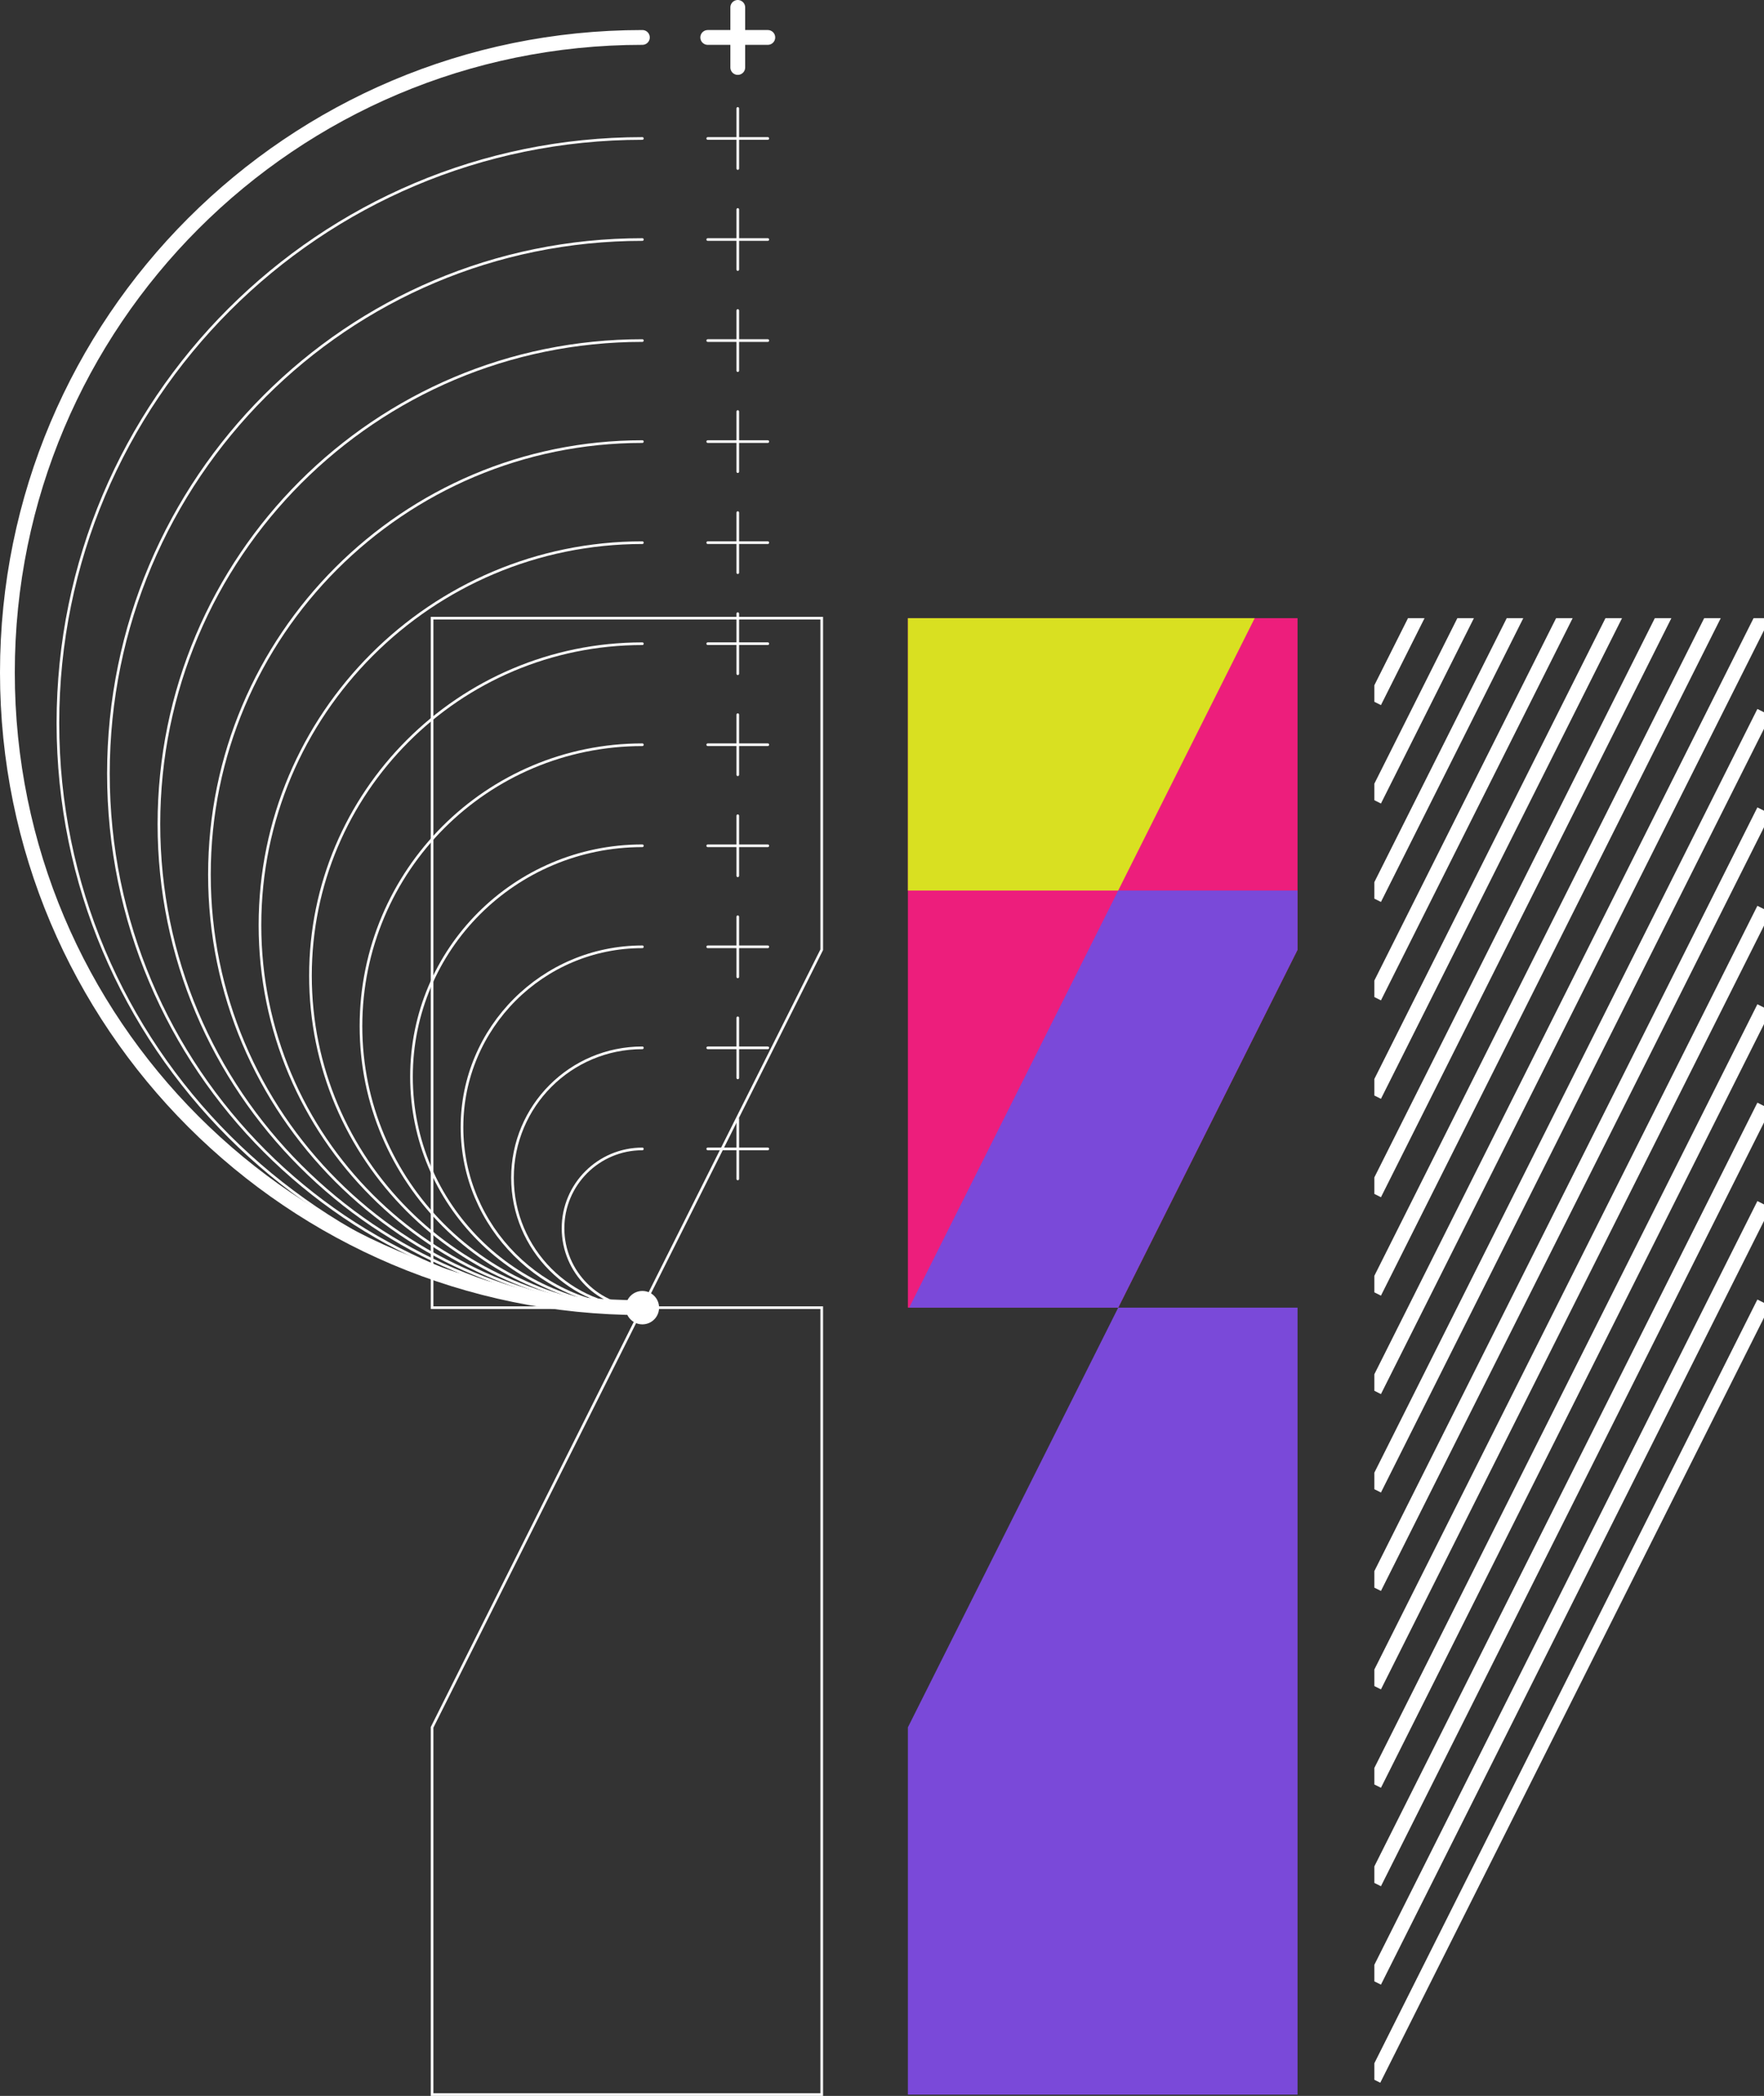 <?xml version="1.0" encoding="UTF-8"?> <svg xmlns="http://www.w3.org/2000/svg" xmlns:xlink="http://www.w3.org/1999/xlink" id="Layer_2" data-name="Layer 2" viewBox="0 0 667.78 793.28"><rect x="0" y="0" width="667.78" height="793.28" fill="#333333" stroke="none"/><defs><style> .cls-1, .cls-2, .cls-3, .cls-4, .cls-5 { fill: none; } .cls-2, .cls-3, .cls-4, .cls-5 { stroke: #fff; stroke-miterlimit: 10; } .cls-2, .cls-4 { stroke-width: 5.6px; } .cls-6 { fill: #7a49d9; } .cls-7 { fill: #d9e021; } .cls-8 { clip-path: url(#clippath-1); } .cls-9 { fill: #fff; } .cls-10 { fill: #ed1e7c; } .cls-4, .cls-5 { stroke-linecap: round; } .cls-11 { clip-path: url(#clippath); } </style><clipPath id="clippath"><polyline class="cls-1" points="667.78 498.72 667.78 233.97 520.27 233.97 520.27 792.78"></polyline></clipPath><clipPath id="clippath-1"><polygon class="cls-1" points="491.2 233.97 343.69 233.97 343.69 494.94 423.31 494.94 491.2 359.48 491.2 233.97"></polygon></clipPath></defs><g id="Layer_1-2" data-name="Layer 1"><g><polygon class="cls-3" points="163.57 792.78 311.07 792.78 311.07 494.94 243.18 494.94 163.57 653.79 163.57 792.78"></polygon><polygon class="cls-3" points="311.07 233.97 163.57 233.97 163.57 494.94 243.18 494.94 311.07 359.48 311.07 233.97"></polygon><polygon class="cls-10" points="491.2 233.97 343.69 233.97 343.69 494.94 423.31 494.94 491.2 359.48 491.2 233.97"></polygon><polygon class="cls-6" points="343.69 792.78 491.2 792.78 491.2 494.94 423.31 494.94 343.69 653.79 343.69 792.78"></polygon><g class="cls-11"><g><line class="cls-2" x1="520.27" y1="787.18" x2="667.78" y2="493.12"></line><line class="cls-2" x1="520.27" y1="749.92" x2="667.78" y2="455.86"></line><line class="cls-2" x1="520.27" y1="712.67" x2="667.78" y2="418.61"></line><line class="cls-2" x1="520.27" y1="675.41" x2="667.78" y2="381.36"></line><line class="cls-2" x1="520.27" y1="638.16" x2="667.78" y2="344.1"></line><line class="cls-2" x1="520.27" y1="600.91" x2="667.78" y2="306.85"></line><line class="cls-2" x1="520.27" y1="563.65" x2="667.78" y2="269.59"></line><line class="cls-2" x1="520.27" y1="526.4" x2="667.78" y2="232.34"></line><line class="cls-2" x1="520.27" y1="489.14" x2="667.78" y2="195.08"></line><line class="cls-2" x1="520.27" y1="451.89" x2="667.78" y2="157.83"></line><line class="cls-2" x1="520.27" y1="414.64" x2="667.78" y2="120.58"></line><line class="cls-2" x1="520.27" y1="377.38" x2="667.78" y2="83.32"></line><line class="cls-2" x1="520.27" y1="340.13" x2="667.78" y2="46.07"></line><line class="cls-2" x1="520.27" y1="302.87" x2="667.78" y2="8.81"></line><line class="cls-2" x1="520.27" y1="265.62" x2="667.78" y2="-28.44"></line><line class="cls-2" x1="520.27" y1="228.36" x2="667.78" y2="-65.7"></line></g></g><g class="cls-8"><polygon class="cls-6" points="343.69 510.57 491.2 510.57 491.2 337.06 423.31 337.06 343.69 495.91 343.69 510.57"></polygon><polygon class="cls-7" points="491.2 184.57 343.69 184.57 343.69 337.06 423.31 337.06 491.2 201.6 491.2 184.57"></polygon></g><g><g><path class="cls-4" d="M243.18,494.94C110.42,494.94,2.8,387.31,2.8,254.55S110.42,14.17,243.18,14.17"></path><path class="cls-9" d="M243.18,488.62c3.49,0,6.32,2.83,6.32,6.32s-2.83,6.32-6.32,6.32-6.32-2.83-6.32-6.32,2.83-6.32,6.32-6.32Z"></path></g><path class="cls-5" d="M243.18,494.94c-122.2,0-221.26-99.06-221.26-221.26S120.98,52.41,243.18,52.41"></path><path class="cls-5" d="M243.18,494.94c-111.64,0-202.14-90.5-202.14-202.14S131.55,90.66,243.18,90.66"></path><path class="cls-5" d="M243.18,494.94c-101.08,0-183.02-81.94-183.02-183.02s81.94-183.02,183.02-183.02"></path><path class="cls-5" d="M243.18,494.94c-90.52,0-163.9-73.38-163.9-163.9s73.38-163.9,163.9-163.9"></path><path class="cls-5" d="M243.18,494.94c-79.96,0-144.77-64.82-144.77-144.77s64.82-144.77,144.77-144.77"></path><path class="cls-5" d="M243.18,494.94c-69.4,0-125.65-56.26-125.65-125.65s56.26-125.65,125.65-125.65"></path><path class="cls-5" d="M243.18,494.94c-58.84,0-106.53-47.7-106.53-106.53s47.7-106.53,106.53-106.53"></path><path class="cls-5" d="M243.18,494.94c-48.28,0-87.41-39.13-87.41-87.41s39.13-87.41,87.41-87.41"></path><path class="cls-5" d="M243.18,494.94c-37.71,0-68.29-30.57-68.29-68.29s30.57-68.29,68.29-68.29"></path><path class="cls-5" d="M243.18,494.94c-27.15,0-49.17-22.01-49.17-49.17s22.01-49.17,49.17-49.17"></path><path class="cls-5" d="M243.18,494.94c-16.59,0-30.04-13.45-30.04-30.04s13.45-30.04,30.04-30.04"></path></g><g><line class="cls-4" x1="267.92" y1="14.17" x2="290.66" y2="14.17"></line><line class="cls-4" x1="279.29" y1="2.8" x2="279.29" y2="25.54"></line></g><g><line class="cls-5" x1="267.92" y1="52.41" x2="290.66" y2="52.41"></line><line class="cls-5" x1="279.29" y1="41.04" x2="279.29" y2="63.78"></line></g><g><line class="cls-5" x1="267.92" y1="90.66" x2="290.66" y2="90.66"></line><line class="cls-5" x1="279.29" y1="79.29" x2="279.29" y2="102.02"></line></g><g><line class="cls-5" x1="267.92" y1="128.9" x2="290.66" y2="128.9"></line><line class="cls-5" x1="279.29" y1="117.53" x2="279.29" y2="140.27"></line></g><g><line class="cls-5" x1="267.92" y1="167.14" x2="290.66" y2="167.14"></line><line class="cls-5" x1="279.29" y1="155.77" x2="279.29" y2="178.51"></line></g><g><line class="cls-5" x1="267.92" y1="205.39" x2="290.66" y2="205.39"></line><line class="cls-5" x1="279.29" y1="194.02" x2="279.29" y2="216.75"></line></g><g><line class="cls-5" x1="267.92" y1="243.63" x2="290.66" y2="243.63"></line><line class="cls-5" x1="279.29" y1="232.26" x2="279.29" y2="255"></line></g><g><line class="cls-5" x1="267.92" y1="281.87" x2="290.66" y2="281.87"></line><line class="cls-5" x1="279.29" y1="270.5" x2="279.29" y2="293.24"></line></g><g><line class="cls-5" x1="267.92" y1="320.12" x2="290.66" y2="320.12"></line><line class="cls-5" x1="279.29" y1="308.75" x2="279.29" y2="331.48"></line></g><g><line class="cls-5" x1="267.92" y1="358.36" x2="290.66" y2="358.36"></line><line class="cls-5" x1="279.29" y1="346.99" x2="279.29" y2="369.73"></line></g><g><line class="cls-5" x1="267.92" y1="396.6" x2="290.66" y2="396.6"></line><line class="cls-5" x1="279.29" y1="385.24" x2="279.29" y2="407.97"></line></g><g><line class="cls-5" x1="267.92" y1="434.85" x2="290.66" y2="434.85"></line><line class="cls-5" x1="279.29" y1="423.48" x2="279.29" y2="446.21"></line></g></g></g></svg> 